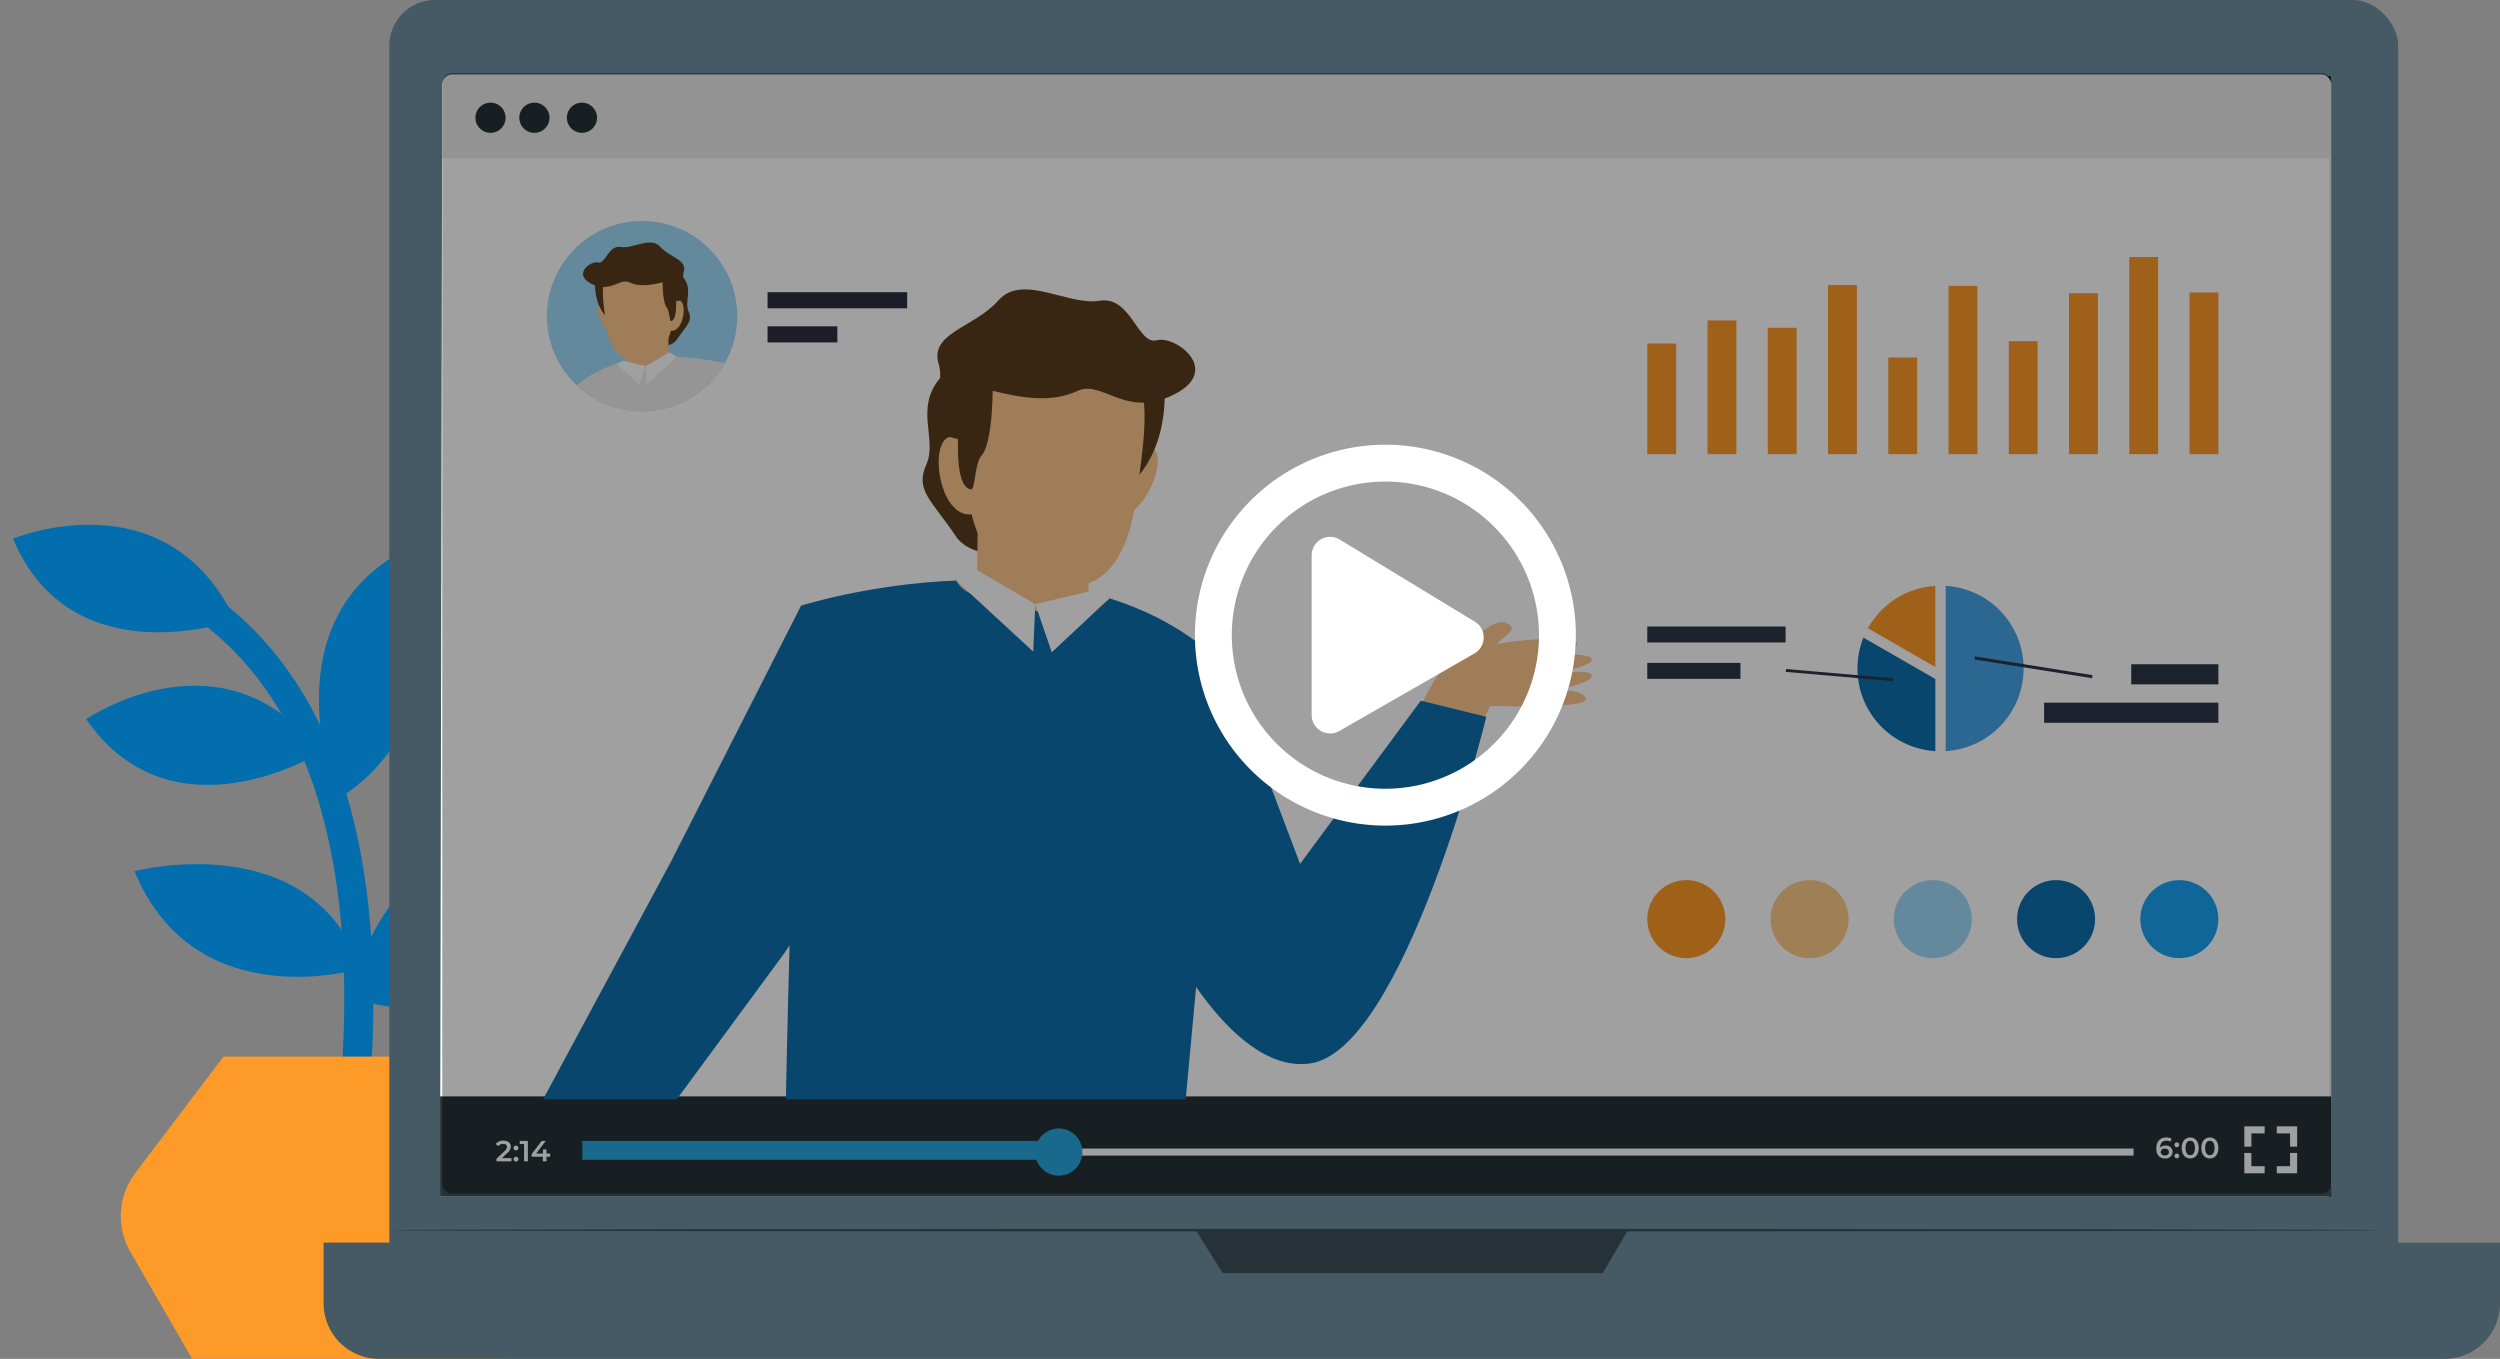 <svg xmlns="http://www.w3.org/2000/svg" xmlns:xlink="http://www.w3.org/1999/xlink" width="800.48" height="435.097" viewBox="0 0 800.48 435.097"><rect x="0" y="0" width="800.48" height="435.097" fill="#808080" stroke="none"/><defs><clipPath id="a"><circle cx="30.48" cy="30.48" r="30.48" fill="none"/></clipPath><clipPath id="b"><rect width="415.94" height="270.647" fill="none"/></clipPath></defs><g transform="translate(-14798.515 -14362.61)"><g transform="translate(15180.123 -1218)"><g transform="translate(-395.123 15749.963)"><path d="M1437.909,476.34a379.848,379.848,0,0,0,10.42-66.351c2.406-34.48.734-83.34-20.894-120.28-15.163-25.891-38.1-42.866-68.19-50.454l-2.27,9c27.577,6.954,48.583,22.475,62.442,46.128,39.265,67.022,9.84,178.422,9.54,179.541Z" transform="translate(-1316.093 -235.638)" fill="#036ead"/><path d="M1345.756,306.617s14.452-61.554,58.632-40.918C1404.388,265.7,1393.266,326.2,1345.756,306.617Z" transform="translate(-1220.501 -157.219)" fill="#036ead"/><path d="M1357.83,264.4s56-14.719,72.63,31.114C1430.46,295.517,1377.56,311.848,1357.83,264.4Z" transform="translate(-1301.273 -154.808)" fill="#036ead"/><path d="M1359.629,319.172s-22.439-55.016,20-79.04C1379.63,240.132,1403.143,291.837,1359.629,319.172Z" transform="translate(-1238.085 -232.542)" fill="#036ead"/><path d="M1435.712,270.921s-47.169,29.388-74.99-10.66C1360.722,260.262,1404.494,230.108,1435.712,270.921Z" transform="translate(-1319.627 -199.34)" fill="#036ead"/><path d="M1444.784,259.842s-47.17,29.393-74.991-10.66C1369.793,249.182,1413.566,219.028,1444.784,259.842Z" transform="matrix(0.978, 0.208, -0.208, 0.978, -1270.158, -525.49)" fill="#036ead"/></g><g transform="translate(-342.93 15918.926)"><path d="M1347.264,313.019l28.237-37.266h80.156l28.242,37.266a22.893,22.893,0,0,1,1.572,25.284l-19.779,34.231h-100.22L1345.687,338.3A22.885,22.885,0,0,1,1347.264,313.019Z" transform="translate(-1342.613 -275.753)" fill="#fd9a28"/></g><g transform="translate(-277.999 15580.61)"><g transform="translate(21.057)"><rect width="643.212" height="425.35" rx="14.567" fill="#455a64"/></g><g transform="translate(0 397.879)"><path d="M0,0H696.871a0,0,0,0,1,0,0V19.42a17.8,17.8,0,0,1-17.8,17.8H17.8A17.8,17.8,0,0,1,0,19.42V0A0,0,0,0,1,0,0Z" fill="#455a64"/></g><g transform="translate(279.256 393.891)"><path d="M324.147,416.56l8.647,13.755H454.477l8.03-13.755Z" transform="translate(-324.147 -416.56)" fill="#263238"/></g><g transform="translate(21.057 393.474)"><path d="M775.15,416.675c0,.231-142.762.418-318.828.418-176.126,0-318.858-.187-318.858-.418s142.732-.416,318.858-.416C632.388,416.259,775.15,416.446,775.15,416.675Z" transform="translate(-137.464 -416.259)" fill="#263238"/></g><path d="M754.171,527.517H150.315l.646-358.709h603.21Z" transform="translate(-111.484 -144.348)"/></g><g transform="translate(665.968 -657.355)"><path d="M3.273,0H601.614a3.273,3.273,0,0,1,3.273,3.273V355.524a3.273,3.273,0,0,1-3.273,3.273H3.272A3.272,3.272,0,0,1,0,355.525V3.273A3.273,3.273,0,0,1,3.273,0Z" transform="translate(-906.02 16261.808)" fill="#ebebeb"/><path d="M755.2,501.316H150.315l.647-332.508H755.2Z" transform="translate(-1056.982 16119.814)" fill="#fff"/><path d="M189.278,160.8a4.83,4.83,0,1,1-4.831-4.83A4.831,4.831,0,0,1,189.278,160.8Z" transform="translate(-1045.688 16114.866)" fill="#263238"/><path d="M168.145,160.8a4.831,4.831,0,1,1-4.831-4.83A4.831,4.831,0,0,1,168.145,160.8Z" transform="translate(-1053.834 16114.866)" fill="#263238"/><path d="M178.289,160.8a4.831,4.831,0,1,1-4.831-4.83A4.831,4.831,0,0,1,178.289,160.8Z" transform="translate(-1049.924 16114.866)" fill="#263238"/><rect width="605.535" height="32.108" transform="translate(-906.667 16589.02)" fill="#263238"/><path d="M168.239,401.463v1.028h-4.821v-.813l2.6-2.467c.636-.607.748-.991.748-1.354,0-.6-.411-.945-1.216-.945a1.848,1.848,0,0,0-1.532.682l-.849-.654a3.023,3.023,0,0,1,2.486-1.085c1.42,0,2.336.719,2.336,1.879A2.617,2.617,0,0,1,166.9,399.8l-1.747,1.664Z" transform="translate(-1052.029 16207.328)" fill="#fff"/><path d="M167.3,397.778a.766.766,0,1,1,1.532,0,.766.766,0,1,1-1.532,0Zm0,3.561a.766.766,0,1,1,1.532,0,.766.766,0,1,1-1.532,0Z" transform="translate(-1050.435 16207.77)" fill="#fff"/><path d="M171.326,395.923v6.542h-1.214v-5.524H168.73v-1.018Z" transform="translate(-1049.884 16207.355)" fill="#fff"/><path d="M177.4,400.98h-1.16v1.485H175.06V400.98h-3.588v-.842l3.223-4.215h1.3l-3.037,4.029H175.1v-1.319h1.14v1.319h1.16Z" transform="translate(-1048.827 16207.355)" fill="#fff"/><rect width="496.32" height="2.263" transform="translate(-860.743 16605.719)" fill="#fff"/><rect width="155.1" height="6.034" transform="translate(-861.114 16603.281)" fill="#26a7de"/><path d="M302.96,400.6a7.551,7.551,0,1,1-7.551-7.551A7.551,7.551,0,0,1,302.96,400.6Z" transform="translate(-1003.967 16206.25)" fill="#26a7de"/><path d="M552.177,399.731a2.18,2.18,0,0,1-2.393,2.122c-1.783,0-2.832-1.148-2.832-3.253,0-2.243,1.309-3.476,3.206-3.476a3.28,3.28,0,0,1,1.719.42l-.448.916a2.22,2.22,0,0,0-1.243-.317c-1.234,0-2.01.768-2.01,2.253v.01a2.233,2.233,0,0,1,1.747-.682A2.043,2.043,0,0,1,552.177,399.731Zm-1.178.055c0-.682-.514-1.11-1.308-1.11a1.19,1.19,0,0,0-1.327,1.121c0,.615.486,1.1,1.355,1.1A1.135,1.135,0,0,0,551,399.786Z" transform="translate(-904.099 16207.048)" fill="#fff"/><path d="M551.15,397.047a.766.766,0,1,1,1.531,0,.765.765,0,1,1-1.531,0Zm0,3.561a.765.765,0,1,1,1.531,0,.765.765,0,1,1-1.531,0Z" transform="translate(-902.481 16207.49)" fill="#fff"/><path d="M552.82,398.489c0-2.15,1.178-3.365,2.728-3.365s2.739,1.215,2.739,3.365-1.178,3.364-2.739,3.364S552.82,400.637,552.82,398.489Zm4.242,0c0-1.579-.615-2.308-1.514-2.308s-1.5.729-1.5,2.308.617,2.307,1.5,2.307S557.062,400.069,557.062,398.489Z" transform="translate(-901.837 16207.048)" fill="#fff"/><path d="M557.354,398.489c0-2.15,1.178-3.365,2.729-3.365s2.738,1.215,2.738,3.365-1.176,3.364-2.738,3.364S557.354,400.637,557.354,398.489Zm4.244,0c0-1.579-.617-2.308-1.514-2.308s-1.5.729-1.5,2.308.617,2.307,1.5,2.307S561.6,400.069,561.6,398.489Z" transform="translate(-900.09 16207.048)" fill="#fff"/><path d="M569.558,399.074H567.3v-6.523h6.51v2.263h-4.248Z" transform="translate(-896.258 16206.055)" fill="#fff"/><path d="M573.814,405.216H567.29v-6.51h2.263v4.247h4.261Z" transform="translate(-896.26 16208.426)" fill="#fff"/><path d="M581.309,405.22H574.8v-2.263h4.249v-4.262h2.263Z" transform="translate(-893.366 16208.423)" fill="#fff"/><path d="M581.317,399.061h-2.263v-4.247h-4.261v-2.263h6.523Z" transform="translate(-893.368 16206.055)" fill="#fff"/><rect width="44.699" height="5.159" transform="translate(-757.109 16336.682) rotate(180)" fill="#2c2f3f"/><rect width="22.349" height="5.159" transform="translate(-779.459 16347.607) rotate(180)" fill="#2c2f3f"/><g transform="translate(-872.466 16308.713)" clip-path="url(#a)"><circle cx="30.48" cy="30.48" r="30.48" fill="#9fdafa"/><path d="M1151.9,119.337c-7.9-4.776-1.969,11.451,3.039,7.354" transform="translate(-1131.783 -91.796)" fill="#fdc78c"/><path d="M1147.368,109.724s-1.313,7.829,3.469,13.068c5.277,9.2,19.429,11.931,22.578,7.265s5.185-5.845,3.754-9.049,1.52-7.012-1.728-10.88" transform="translate(-1131.812 -92.071)" fill="#593d1d"/><path d="M1139.783,145.633l6.6,71.512a78.563,78.563,0,0,0,48.958,0c-.55-41.257-2.2-79.212-2.2-79.212S1158.486,126.93,1139.783,145.633Z" transform="translate(-1132.046 -91.283)" fill="#ededed"/><path d="M1173.2,134.778c-1.288,2.389-3.717,1.783-10.261,3.9-4.46-3.746-7.886-.043-9-1.657A57.365,57.365,0,0,1,1173.2,134.778Z" transform="translate(-1131.598 -91.284)" fill="#fdc78c"/><path d="M1170.38,125.771l.169,11.485-1.312.968a90.5,90.5,0,0,0-12.692.154h0l-.336-14.708Z" transform="translate(-1131.527 -91.631)" fill="#fdc78c"/><path d="M1159.428,104.8c7-.721,13.273,3.178,12.856,15.778s-5.66,15.89-11.426,16.082-9.081-2.643-10.319-12.386S1147.579,106.017,1159.428,104.8Z" transform="translate(-1131.733 -92.229)" fill="#fdc78c"/><path d="M1170.721,118.858c6.246-6.8,5.105,10.438-.852,7.911" transform="translate(-1131.096 -91.834)" fill="#fdc78c"/><path d="M1173.3,118.121c.165,5.866-1.154,6.274-1.649,6.317s-.465-3.337-1.3-4.244-1.354-4.022-1.4-8.142c-4.22,1.05-7.594,1.424-10.69,0s-5.982,3.524-12.084.473-.229-7.468,2.153-6.827,3.236-5.625,7.18-4.965,9.7-3.478,12.717-.05,8.708,4.082,7.513,8S1179.485,116.873,1173.3,118.121Z" transform="translate(-1131.927 -92.4)" fill="#593d1d"/><path d="M1162.976,137.794l.259,5.961,9.683-8.935-2.426-1.431Z" transform="translate(-1131.312 -91.325)" fill="#fff"/><path d="M1156,135.984l7.257,1.728-2.073,6.047-7.241-6.774Z" transform="translate(-1131.598 -91.244)" fill="#fff"/></g><g transform="translate(-900.182 16319.313)" clip-path="url(#b)"><g transform="translate(-9.713 11.318)"><path d="M1095.154,166.246s6.636-18.284,16.378-20.9,33.257-5.175,34.681-2.087-14.25,3.984-14.25,3.984,17.824-1.424,19.012,1.07-14.736,5.338-14.736,5.338,14.247-2.615,14.723,0-13.3,4.993-13.3,4.993,10.223-1.188,11.4,2.373-30.583,2.376-30.583,2.376l-5.275,10.449Z" transform="translate(-778.988 -30.044)" fill="#fdc78c"/><path d="M1155.8,120.713c20.139-12.168,5.017,29.175-7.742,18.736" transform="translate(-932.569 -68.145)" fill="#fdc78c"/><path d="M1224.317,109.724s3.346,19.948-8.838,33.293c-13.446,23.427-49.5,30.4-57.524,18.51s-13.209-14.891-9.563-23.054-3.871-17.866,4.4-27.719" transform="translate(-989.477 -82.35)" fill="#593d1d"/><g transform="translate(0 280.26)"><path d="M1269.373,210.226,1255.5,233.075s3.5,15.309-.368,16.536-8.928-15.774-8.928-15.774-24.2,34.9-29.364,28.358c-2.253-2.854,17.59-20.221,21.674-33.033s16.352-23.214,16.352-23.214Z" transform="translate(-1216.663 -205.947)" fill="#fdc78c"/><path d="M1224.9,231.966c-1.133,8.426-.634,19.354,2.678,20.266,4.426,1.219,2.444-16.565,2.444-16.565s3.107,8.631,6.67,9.548-1.014-13.808-1.014-13.808,4.959,9.582,7.521,7.269-3.742-21.69-3.742-21.69Z" transform="translate(-1211.32 -187.974)" fill="#fdc78c"/><path d="M1225.757,234.184s12.736-8.849,10.1-21.992C1223.82,224.413,1218.246,232.615,1225.757,234.184Z" transform="translate(-1198.441 -195.779)" fill="#fdc78c"/></g><g transform="translate(112.238 303.065)"><path d="M1272.431,224.493l-.878-9.869H1146.821l-.973,10.933C1160.274,229.975,1223.619,247.108,1272.431,224.493Z" transform="translate(-1145.848 -214.624)" fill="#46a4e9"/></g><path d="M1281.333,162.527l-16.818,182.2s-58.233,22.413-124.733,0c1.4-105.112,5.606-201.814,5.606-201.814S1233.683,114.877,1281.333,162.527Z" transform="translate(-1026.573 -41.658)" fill="#0f70ad"/><path d="M1153.946,134.867c3.282,6.087,9.472,4.541,26.142,9.945,11.364-9.543,20.092-.11,22.92-4.221C1186.613,135.453,1169.368,134.252,1153.946,134.867Z" transform="translate(-985.469 -41.653)" fill="#fdc78c"/><path d="M1280.982,137.834l-41.719,82.09L1184.3,322.069l30.917,9.117,59.517-80.852a79.578,79.578,0,0,0,14.357-33.782l10.844-63.483Z" transform="translate(-1162.166 -36.583)" fill="#0f70ad"/><path d="M1130.446,145.3l23.826,63.067,38.657-52.247,20.986,5.167s-26.276,107.133-56.636,111.02c-26.833,3.438-49.256-47.122-49.256-47.122Z" transform="translate(-875.685 -24.429)" fill="#0f70ad"/><rect width="25.262" height="13.875" transform="translate(173.428 311.942)" fill="#2c6fa3"/><path d="M1156.639,129.024l-.431,29.262,3.343,2.465c12.573-.426,17.12-.723,32.336.392h0l.857-37.472Z" transform="translate(-981.151 -59.644)" fill="#fdc78c"/><path d="M1182.465,104.923c-17.827-1.837-33.816,8.1-32.754,40.2s14.421,40.484,29.112,40.973,23.135-6.733,26.289-31.556S1212.652,108.035,1182.465,104.923Z" transform="translate(-978.548 -90.509)" fill="#fdc78c"/><path d="M1180.52,121.335c-15.914-17.333-13.007,26.594,2.17,20.155" transform="translate(-1007 -70.085)" fill="#fdc78c"/><path d="M1151.6,147.239c-.42,14.946,2.941,15.984,4.2,16.095s1.186-8.5,3.322-10.812,3.45-10.247,3.572-20.744c10.752,2.675,19.348,3.627,27.235,0s15.24,8.978,30.785,1.206.583-19.028-5.484-17.393-8.244-14.331-18.292-12.649-24.709-8.862-32.4-.126-22.186,10.4-19.141,20.389S1135.842,144.059,1151.6,147.239Z" transform="translate(-982.529 -99.308)" fill="#593d1d"/><path d="M1104.942,155.972s13.538-18.287,19.711-15.911-4.649,5.7-4.936,10.21" transform="translate(-780.226 -33.304)" fill="#fdc78c"/><path d="M1188.306,144.613l-.66,15.186-24.67-22.764,6.182-3.647Z" transform="translate(-994.499 -43.822)" fill="#fff"/><path d="M1172.434,135.984l-18.488,4.4,5.282,15.406,18.448-17.259Z" transform="translate(-960.14 -39.595)" fill="#fff"/></g></g><g transform="translate(-520.131 16425.557)"><g transform="translate(67.299)"><path d="M1026.307,114.45a26.5,26.5,0,0,1,0,52.908Z" transform="translate(-998.047 -114.45)" fill="#46a4e9"/><path d="M1033.483,140.437,1011.9,128.019a26.593,26.593,0,0,1,21.578-13.569Z" transform="translate(-1008.552 -114.45)" fill="#fe9a28"/><path d="M1034.9,137.277v23.09a26.489,26.489,0,0,1-23.015-36.334Z" transform="translate(-1009.966 -107.46)" fill="#0f70ad"/></g><g transform="translate(0 13.009)"><rect width="44.29" height="5.112" transform="translate(44.29 5.112) rotate(180)" fill="#2d3549"/><rect width="29.837" height="5.112" transform="translate(29.837 16.76) rotate(180)" fill="#2d3549"/><g transform="translate(44.327 13.614)"><path d="M1031.046,133.736l-34.363-2.975.149-.918,34.362,2.975Z" transform="translate(-996.683 -129.843)" fill="#2d3549"/></g></g><g transform="translate(104.776 22.595)"><rect width="55.797" height="6.44" transform="translate(78.086 21.245) rotate(180)" fill="#2d3549"/><rect width="27.898" height="6.44" transform="translate(78.086 8.941) rotate(180)" fill="#2d3549"/><g transform="translate(0 0)"><rect width="0.988" height="38.115" transform="translate(0 0.975) rotate(-80.947)" fill="#2d3549"/></g></g></g><g transform="translate(-520.131 16320.263)"><g transform="translate(77.166 32.177)"><rect width="9.238" height="30.946" fill="#fd9a29"/></g><g transform="translate(0 27.694)"><rect width="9.239" height="35.43" fill="#fd9a29"/></g><g transform="translate(19.292 20.309)"><rect width="9.239" height="42.815" fill="#fd9a29"/></g><g transform="translate(38.583 22.657)"><rect width="9.238" height="40.466" fill="#fd9a29"/></g><g transform="translate(57.874 8.967)"><rect width="9.238" height="54.156" fill="#fd9a29"/></g><g transform="translate(96.457 9.231)"><rect width="9.238" height="53.892" fill="#fd9a29"/></g><g transform="translate(115.749 26.932)"><rect width="9.238" height="36.192" fill="#fd9a29"/></g><g transform="translate(135.04 11.605)"><rect width="9.239" height="51.518" fill="#fd9a29"/></g><g transform="translate(154.332)"><rect width="9.238" height="63.124" fill="#fd9a29"/></g><g transform="translate(173.623 11.341)"><rect width="9.239" height="51.782" fill="#fd9a29"/></g></g><g transform="translate(-520.131 16519.768)"><circle cx="12.498" cy="12.498" r="12.498" transform="translate(182.862 24.996) rotate(180)" fill="#1ba3f4"/><circle cx="12.498" cy="12.498" r="12.498" transform="translate(143.395 24.996) rotate(180)" fill="#0f70ad"/><circle cx="12.498" cy="12.498" r="12.498" transform="translate(103.929 24.996) rotate(180)" fill="#9fdafa"/><circle cx="12.498" cy="12.498" r="12.498" transform="translate(64.462 24.996) rotate(180)" fill="#feca87"/><circle cx="12.498" cy="12.498" r="12.498" transform="translate(24.996 24.996) rotate(180)" fill="#fd9b27"/></g></g><path d="M3.273,0H601.614a3.273,3.273,0,0,1,3.273,3.273V355.524a3.273,3.273,0,0,1-3.273,3.273H3.272A3.272,3.272,0,0,1,0,355.525V3.273A3.273,3.273,0,0,1,3.273,0Z" transform="translate(-240 15604)" opacity="0.372"/></g><path d="M97.431,64.555,54.154,38.245a5.912,5.912,0,0,0-8.778,5.164V94.554a5.915,5.915,0,0,0,8.778,5.164L97.431,74.883A5.92,5.92,0,0,0,97.431,64.555Zm32.532,4.426a60.981,60.981,0,1,0-60.981,60.981A60.971,60.971,0,0,0,129.963,68.981Zm-110.16,0A49.179,49.179,0,1,1,68.981,118.16,49.165,49.165,0,0,1,19.8,68.981Z" transform="translate(15173.123 14497)" fill="#fff"/></g></svg>
